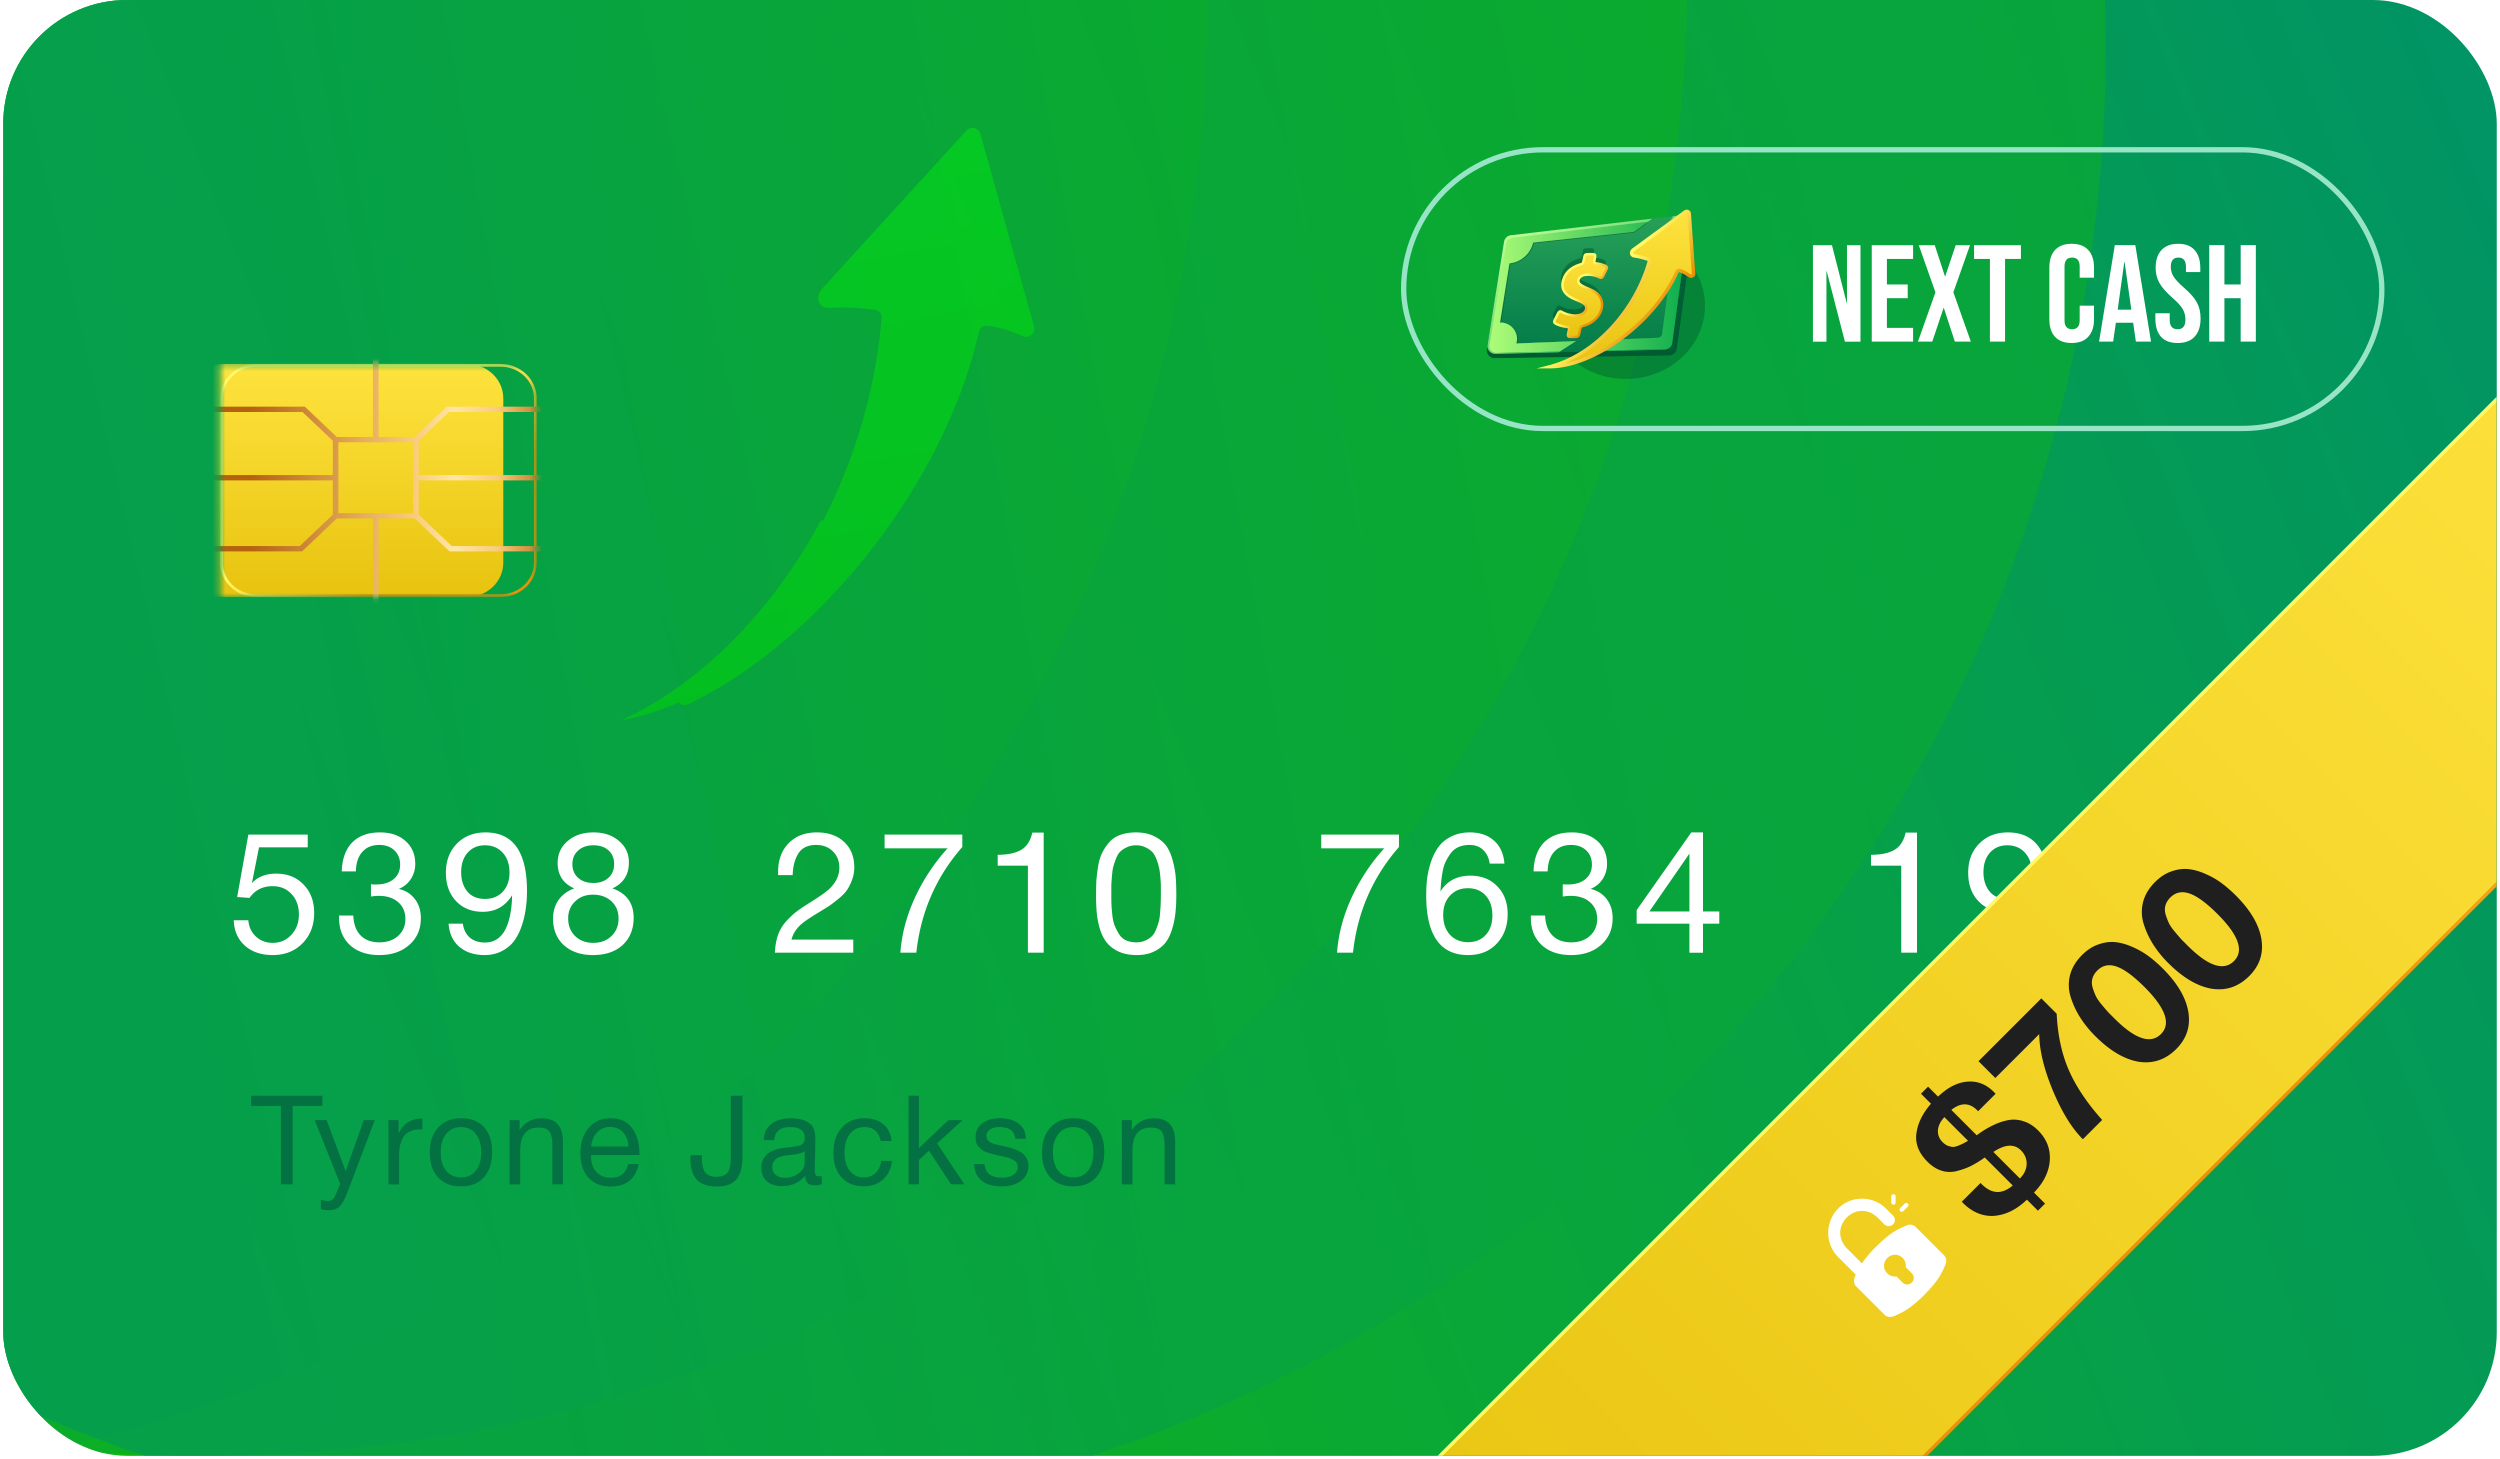 <svg xmlns="http://www.w3.org/2000/svg" width="394" height="230" fill="none" viewBox="0 0 394 230"><g clip-path="url(#a)"><rect width="392.979" height="229.441" x="0.511" fill="#fff" rx="19.527"/><path fill="url(#b)" d="M.51 0h392.98v229.441H.51z"/><circle cx="31.631" cy="-4.882" r="234.323" fill="url(#c)" opacity="0.5" style="mix-blend-mode:overlay"/><circle cx="-44.035" cy="9.15527e-05" r="234.323" fill="url(#d)" opacity="0.5" style="mix-blend-mode:overlay"/><circle cx="97.535" cy="7.323" r="234.323" fill="url(#e)" opacity="0.5" style="mix-blend-mode:overlay"/><rect width="154.16" height="43.92" x="221.216" y="23.606" stroke="#98E4C7" stroke-width="0.835" rx="21.96"/><g filter="url(#f)"><ellipse cx="256.221" cy="48.193" fill="#015031" fill-opacity="0.38" rx="12.481" ry="11.528"/></g><path fill="url(#g)" d="M237.104 38.627a1.24 1.24 0 0 1 1.109-1.029l26.372-2.475a1.24 1.24 0 0 1 1.351 1.103l.382 3.531q.017.152-.004.303l-.717 5.215-1.329 9.676a1.24 1.24 0 0 1-1.212 1.072l-27.482.426A1.242 1.242 0 0 1 234.331 55z"/><path fill="url(#h)" d="M237.037 38.11c.088-.549.53-.972 1.082-1.037l26.582-3.119a1.242 1.242 0 0 1 1.375 1.404l-2.585 18.673a1.24 1.24 0 0 1-1.199 1.071l-26.6.673a1.242 1.242 0 0 1-1.258-1.438z"/><path fill="url(#i)" d="m257.492 36.541-15.875 1.69a4.28 4.28 0 0 1-2.523 2.973 4.3 4.3 0 0 1-1.206.303l-1.479 9.341a2.563 2.563 0 0 1 2.674 2.39c.02.304-.016.607-.101.896l9.431-.38-2.765 1.769-9.955.252a1.243 1.243 0 0 1-1.258-1.439l2.603-16.226a1.245 1.245 0 0 1 1.082-1.037l22.274-2.615zm7.209-2.587a1.242 1.242 0 0 1 1.375 1.404l-2.584 18.673a1.24 1.24 0 0 1-1.199 1.07l-12.631.32 2.188-1.805 9.438-.38a.7.7 0 0 0 .664-.605l2.168-15.924a.7.7 0 0 0-.765-.789l-1.069.114 1.384-1.958z"/><path fill="url(#j)" fill-opacity="0.79" d="m257.545 36.677-15.782 1.678a4 4 0 0 1-.209.659 4.25 4.25 0 0 1-2.296 2.294 4.3 4.3 0 0 1-1.198.3l-1.469 9.274a2.546 2.546 0 0 1 2.658 2.374 2.5 2.5 0 0 1-.102.889l9.375-.377-2.556 1.632-9.916.227a1.087 1.087 0 0 1-1.098-1.262l2.589-15.858c.078-.478.463-.847.944-.904l21.299-2.532zm7.282-2.204a1.087 1.087 0 0 1 1.205 1.223l-2.468 18.385c-.071.53-.517.93-1.051.942l-12.615.288 2.039-1.681 9.377-.377a.7.7 0 0 0 .664-.604l2.154-15.801a.7.7 0 0 0-.767-.79l-1.056.112 1.081-1.527z"/><path fill="url(#k)" d="m257.49 36.54-15.877 1.692a4.25 4.25 0 0 1-1.138 2.047 4.26 4.26 0 0 1-2.59 1.228l-1.48 9.34a2.563 2.563 0 0 1 2.676 2.392c.02.303-.016.606-.102.894l9.432-.38-2.573 1.646-9.986.228a1.086 1.086 0 0 1-1.096-1.262l2.607-15.988c.078-.478.464-.846.944-.903l21.436-2.55zm7.335-2.22a1.087 1.087 0 0 1 1.205 1.223l-2.485 18.533c-.071.53-.517.93-1.052.943l-12.698.289 2.052-1.693 9.438-.38a.7.7 0 0 0 .664-.604l2.168-15.925a.7.7 0 0 0-.766-.789l-1.067.114 1.088-1.54z"/><g filter="url(#l)"><path fill="url(#m)" d="M265.446 32.385a.388.388 0 0 1 .623.284l.682 9.442a.39.39 0 0 1-.615.34c-.486-.339-.925-.603-1.531-.816a.376.376 0 0 0-.465.208c-1.855 4.117-5.21 7.878-8.946 10.598l-.015.012q-.681.495-1.375.942l-.021.013q-.32.205-.642.4l-.147.087q-.281.167-.562.326l-.113.064q-.276.155-.554.3l-.17.088q-.273.14-.546.274l-.129.062q-.27.13-.538.25l-.153.068q-.696.304-1.384.55l-.053.018a19 19 0 0 1-.98.316l-.217.06q-.223.062-.444.117l-.023.007h-.002c-1.038.253-2.044.388-2.993.388a17 17 0 0 0 2.974-1.09 19 19 0 0 0 2.232-1.237 22.5 22.5 0 0 0 2.64-1.993q.418-.365.822-.752l.086-.083q.238-.23.47-.468l.112-.114a26 26 0 0 0 1.725-1.975c2.063-2.616 3.657-5.649 4.56-8.778a.38.38 0 0 0-.253-.467c-.985-.308-1.362-.393-2.093-.51-.487-.077-.582-.62-.116-.969z"/><path fill="url(#n)" d="m265.446 32.385.161.22.004-.004zm.623.284-.271.017v.003zm.682 9.442.271-.017v-.003zm-.615.34.155-.223zm-1.531-.816.091-.256zm-.465.208-.248-.112zm-8.946 10.598-.16-.22-.111.082v.138zm0 0 .16.22.112-.08v-.14zm-.015.012.159.22zm-1.375.942-.147-.229zm-.021.013.147.228zm-.642.4-.141-.232zm-.147.087.139.233zm-.562.326-.134-.236zm-.113.064.133.237zm-.554.3-.127-.24zm-.17.088.124.242zm-.546.274-.119-.245zm-.129.062.117.245zm-.538.25-.111-.249zm-.153.068.109.248zm-1.384.55-.091-.257zm-.053.018.09.256zm-.612.204-.082-.26zm-.368.112.075.261zm-.217.06-.073-.261zm-.444.117.065.264zm-.023.007v.272h.033l.031-.008zm-.002 0v-.272h-.033l-.032.008zm-2.993.388-.069-.263-2.051.534h2.12zm2.974-1.09-.116-.245zm1.319-.685.134.236zm.913-.553-.147-.228zm2.64-1.992.178.205zm.822-.752-.188-.196zm.086-.083.189.196zm.47-.468-.194-.19zm.112-.114.195.19zm1.725-1.975-.213-.168zm4.56-8.778.261.076zm-.253-.467-.081.259zm-2.093-.51-.043.27zm-.116-.969-.16-.22-.003.003zm8.154-5.962.165.216a.116.116 0 0 1 .187.085l.271-.017.272-.016a.66.66 0 0 0-1.06-.484zm.623.284-.271.02.682 9.441.271-.02.271-.019-.682-9.441zm.682 9.442-.271.016a.119.119 0 0 1-.189.1l-.155.224-.156.223c.449.312 1.076-.02 1.042-.58zm-.615.34.155-.223c-.496-.346-.958-.625-1.595-.85l-.091.257-.09.257c.574.201.991.45 1.465.782zm-1.531-.816.091-.256a.65.65 0 0 0-.804.352l.248.112.247.112c.027-.06.086-.078.128-.063zm-.465.208-.248-.111c-1.831 4.065-5.152 7.791-8.858 10.49l.16.219.16.22c3.765-2.742 7.156-6.538 9.033-10.706zm-8.946 10.598h-.271zh.272zm0 0-.16-.219.003-.002-.001.001-.007.004-.01.008.16.22.159.22-.002.001h.001l.007-.005.01-.008zm-.015.012-.16-.22q-.675.491-1.362.934l.147.228.147.228q.701-.451 1.387-.95zm-1.375.942-.147-.229-.005.003-.016.01.147.229.147.228h.001l.003-.003.017-.01zm-.021.013-.147-.229q-.316.204-.636.397l.141.232.14.233q.325-.197.649-.405zm-.642.4-.141-.232-.145.086.139.233.139.233.148-.087zm-.147.087-.139-.233q-.278.166-.557.322l.134.237.133.237q.285-.16.568-.33zm-.562.326-.134-.236-.111.062.132.238.133.237.113-.064zm-.113.064-.132-.238a26 26 0 0 1-.549.298l.127.24.126.24q.28-.148.561-.303zm-.554.3-.127-.24q-.081.044-.168.087l.125.241.124.242.172-.09zm-.17.088-.125-.241q-.27.14-.54.27l.119.245.118.244q.276-.134.552-.276zm-.546.274-.119-.245-.127.062.117.245.117.245.13-.063zm-.129.062-.117-.245q-.267.127-.532.246l.111.248.111.248q.272-.12.544-.252zm-.538.25-.111-.249-.152.068.11.249.109.248.155-.069zm-.153.068-.11-.25q-.686.302-1.365.543l.091.256.091.256q.698-.248 1.402-.556zm-1.384.55-.091-.257-.052.019.09.256.09.256.054-.019zm-.053.018-.09-.256q-.303.106-.604.2l.082.26.081.26q.31-.099.621-.208zm-.612.204-.082-.26q-.184.06-.362.111l.076.261.075.261q.19-.055.374-.114zm-.368.112-.076-.26-.214.059.073.262.072.262.22-.062zm-.217.06-.073-.261q-.219.06-.436.114l.065.264.065.264q.225-.056.451-.118zm-.444.117-.065-.264-.018.005-.01.003h-.002l.007-.001.065.264.064.264.031-.009-.007.002zm-.023.007v-.272h-.002v.544h.002zm-.002 0-.065-.264c-1.02.25-2.004.38-2.928.38v.543c.975 0 2.002-.137 3.057-.395zm-2.993.388.068.263a17.3 17.3 0 0 0 3.022-1.106l-.116-.246-.116-.246a17 17 0 0 1-2.927 1.072zm2.974-1.09.116.247q.678-.32 1.337-.696l-.134-.236-.135-.236q-.64.366-1.3.676zm1.319-.685.134.236q.468-.267.926-.56l-.147-.228-.147-.23q-.445.287-.901.546zm.913-.553.147.23a23 23 0 0 0 2.671-2.017l-.178-.205-.179-.204a22 22 0 0 1-2.608 1.968zm2.64-1.992.178.205q.423-.37.832-.76l-.188-.197-.188-.196q-.399.383-.813.744zm.822-.752.188.197.087-.084-.189-.196-.189-.195-.085.082zm.086-.083.189.196q.241-.234.476-.474l-.195-.19-.194-.19q-.23.235-.465.463zm.47-.468.195.19.112-.115-.195-.189-.196-.189-.11.112zm.112-.114.195.19q.918-.95 1.744-1.997l-.214-.168-.213-.168a26 26 0 0 1-1.708 1.955zm1.725-1.975.214.168c2.083-2.642 3.693-5.706 4.607-8.87l-.261-.076-.261-.075c-.893 3.093-2.469 6.094-4.512 8.685zm4.56-8.778.261.076a.65.65 0 0 0-.433-.803l-.081.26-.081.259a.11.11 0 0 1 .073.133zm-.253-.467.081-.26c-.995-.31-1.385-.399-2.131-.518l-.043.269-.043.268c.716.114 1.081.196 2.055.5zm-2.093-.51.043-.267c-.139-.023-.181-.095-.189-.153-.01-.069.019-.201.193-.331l-.163-.218-.163-.217c-.292.219-.448.532-.405.841.045.321.294.559.641.614zm-.116-.969.16.22 8.155-5.962-.161-.22-.16-.22-8.154 5.963z"/></g><path fill="url(#o)" d="M251.16 45.125c-.477-.283-1.002-.498-1.519-.722-.3-.13-.581-.28-.814-.49-.459-.415-.22-1.088.469-1.355.195-.075.388-.1.582-.11.744-.038 1.417.091 2.022.398.3.154.42.105.599-.226.188-.35.358-.706.539-1.058.121-.237.062-.394-.151-.493a4.7 4.7 0 0 0-1.25-.38c-.584-.089-.583-.092-.469-.67.161-.817.161-.817-.693-.817-.124 0-.247-.003-.371 0-.401.01-.482.078-.571.463-.041.173-.07.345-.108.52-.106.512-.107.504-.654.682-1.323.43-2.251 1.239-2.592 2.532-.304 1.144.164 1.917 1.032 2.48.534.348 1.162.552 1.748.824.229.105.443.227.618.394.517.487.241 1.298-.551 1.605a2.56 2.56 0 0 1-1.259.154c-.639-.079-1.233-.243-1.764-.537-.311-.172-.422-.126-.612.232-.163.31-.316.622-.469.935-.205.42-.181.52.199.716.484.248 1.029.375 1.593.464.441.07.451.088.366.54l-.119.618c-.049.258.05.41.327.415q.472.008.948-.003c.259-.005.419-.14.469-.39.056-.28.127-.564.173-.844.043-.285.202-.43.503-.506a4.1 4.1 0 0 0 1.861-1.018c1.485-1.4 1.439-3.45-.082-4.353"/><path fill="url(#p)" d="M251.082 45.047c-.477-.283-1.002-.498-1.519-.722-.3-.129-.581-.28-.815-.49-.459-.415-.219-1.088.47-1.355.195-.075.388-.1.581-.11.744-.038 1.418.092 2.022.399.301.153.421.105.6-.227.188-.35.358-.705.539-1.058.121-.237.062-.394-.151-.493a4.7 4.7 0 0 0-1.25-.38c-.584-.089-.583-.091-.469-.67.161-.817.161-.817-.693-.817q-.185-.002-.371 0c-.402.011-.483.078-.571.464-.041.172-.07.344-.108.52-.106.511-.107.503-.654.68-1.324.432-2.251 1.24-2.593 2.533-.303 1.145.165 1.918 1.033 2.48.534.348 1.162.553 1.748.825.229.105.443.226.618.393.517.487.241 1.298-.551 1.605a2.56 2.56 0 0 1-1.259.154c-.639-.078-1.233-.243-1.764-.536-.311-.173-.422-.127-.612.231-.163.31-.316.623-.469.935-.206.42-.181.52.198.716.485.248 1.03.375 1.594.464.441.07.451.089.366.541l-.119.617c-.049.258.05.41.327.415q.472.008.948-.003c.259-.005.418-.14.469-.39.056-.28.127-.563.172-.843.044-.286.202-.431.504-.507a4.1 4.1 0 0 0 1.861-1.018c1.485-1.4 1.439-3.45-.082-4.353"/><g filter="url(#q)"><path fill="url(#r)" d="M251.004 44.97c-.478-.283-1.002-.499-1.519-.722-.3-.13-.582-.28-.815-.49-.459-.415-.219-1.089.47-1.355.195-.076.388-.1.581-.11.744-.038 1.418.091 2.022.398.301.154.42.105.6-.226.188-.35.358-.706.539-1.059.121-.237.062-.393-.151-.493a4.7 4.7 0 0 0-1.25-.38c-.584-.088-.583-.091-.47-.67.162-.816.162-.816-.692-.816-.124 0-.247-.003-.371 0-.402.01-.483.078-.572.463-.04.172-.069.345-.107.52-.106.512-.107.504-.654.681-1.324.431-2.251 1.24-2.593 2.532-.303 1.145.165 1.918 1.033 2.48.534.348 1.162.553 1.748.825.229.105.443.226.617.393.518.488.242 1.299-.55 1.606a2.56 2.56 0 0 1-1.259.153c-.64-.078-1.233-.242-1.764-.536-.311-.172-.422-.126-.612.232-.164.31-.316.622-.469.934-.206.42-.181.52.198.717.484.248 1.03.374 1.593.463.442.07.452.09.366.542l-.118.617c-.049.258.05.409.327.414q.471.01.947-.002c.26-.006.419-.14.47-.391.056-.28.127-.563.172-.843.044-.285.202-.431.504-.506a4.1 4.1 0 0 0 1.861-1.019c1.484-1.4 1.439-3.45-.082-4.352"/><path stroke="url(#s)" stroke-miterlimit="16" stroke-width="0.388" d="M251.004 44.97c-.478-.283-1.002-.499-1.519-.722-.3-.13-.582-.28-.815-.49-.459-.415-.219-1.089.47-1.355.195-.076.388-.1.581-.11.744-.038 1.418.091 2.022.398.301.154.42.105.6-.226.188-.35.358-.706.539-1.059.121-.237.062-.393-.151-.493a4.7 4.7 0 0 0-1.25-.38c-.584-.088-.583-.091-.47-.67.162-.816.162-.816-.692-.816-.124 0-.247-.003-.371 0-.402.01-.483.078-.572.463-.04.172-.069.345-.107.52-.106.512-.107.504-.654.681-1.324.431-2.251 1.24-2.593 2.532-.303 1.145.165 1.918 1.033 2.48.534.348 1.162.553 1.748.825.229.105.443.226.617.393.518.488.242 1.299-.55 1.606a2.56 2.56 0 0 1-1.259.153c-.64-.078-1.233-.242-1.764-.536-.311-.172-.422-.126-.612.232-.164.31-.316.622-.469.934-.206.42-.181.52.198.717.484.248 1.03.374 1.593.463.442.07.452.09.366.542l-.118.617c-.049.258.05.409.327.414q.471.01.947-.002c.26-.006.419-.14.47-.391.056-.28.127-.563.172-.843.044-.285.202-.431.504-.506a4.1 4.1 0 0 0 1.861-1.019c1.484-1.4 1.439-3.45-.082-4.352Z"/></g><path fill="#fff" d="M285.719 38.64h2.997l2.323 9.1h.044v-9.1h2.128v15.202h-2.454l-2.867-11.098h-.043v11.098h-2.128zm9.268 0h6.515v2.171h-4.126v4.018h3.279V47h-3.279v4.669h4.126v2.172h-6.515zm10.038 7.427-2.627-7.428h2.519l1.607 4.909h.043l1.651-4.909h2.259l-2.628 7.428 2.758 7.775h-2.519l-1.738-5.3h-.043l-1.781 5.3h-2.259zm8.584-5.256h-2.497V38.64h7.384v2.172h-2.498v13.03h-2.389zm12.888 13.248q-1.716 0-2.628-.977-.89-.978-.89-2.758v-8.166q0-1.782.89-2.758.912-.978 2.628-.978t2.606.978q.912.976.912 2.758v1.607h-2.258v-1.76q0-1.41-1.195-1.411-1.194 0-1.194 1.412v8.491q0 1.39 1.194 1.39t1.195-1.39v-2.324h2.258v2.15q0 1.782-.912 2.759-.89.977-2.606.977m6.794-15.42h3.236l2.475 15.203h-2.389l-.434-3.019v.044h-2.715l-.434 2.975h-2.215zm2.606 10.164-1.064-7.514h-.044l-1.042 7.514zm7.306 5.256q-1.737 0-2.627-.977-.891-1-.891-2.845v-.87h2.259v1.043q0 1.477 1.238 1.477.607 0 .912-.347.326-.369.326-1.173 0-.955-.435-1.672-.434-.739-1.607-1.76-1.476-1.302-2.063-2.345-.586-1.065-.586-2.389 0-1.802.912-2.78.912-.999 2.649-.999 1.716 0 2.585 1 .89.976.89 2.823v.63h-2.259v-.782q0-.783-.304-1.13-.303-.369-.89-.369-1.194 0-1.195 1.455 0 .825.435 1.542.456.717 1.629 1.737 1.498 1.304 2.063 2.368.565 1.065.565 2.497 0 1.867-.934 2.867-.912.999-2.672.999m4.975-15.42h2.389v6.19h2.563v-6.19h2.389v15.203h-2.389V47h-2.563v6.84h-2.389z"/><path fill="url(#t)" d="M152.292 20.6a1.292 1.292 0 0 1 2.221.516l8.453 30.342c.281 1.052-.781 1.948-1.78 1.515-1.808-.783-3.414-1.355-5.53-1.65-.647-.09-1.236.35-1.381.987-5.675 24.97-26.245 49.463-45.878 58.69-.638.3-1.144.085-1.379-.32-3.105 1.348-6.176 2.321-9.151 2.858 13.178-6.101 24.238-17.843 31.663-31.795l.096.531c5.144-10.02 8.426-21.146 9.321-32.123a1.265 1.265 0 0 0-1.134-1.36c-3.414-.353-4.701-.379-7.161-.276-1.639.068-2.308-1.641-1.02-3.088z" opacity="0.52"/><mask id="u" width="51" height="38" x="34" y="57" maskUnits="userSpaceOnUse" style="mask-type:luminance"><path fill="#fff" d="M84.593 57.36h-49.91v36.744h49.91z"/></mask><g mask="url(#u)"><g filter="url(#v)"><path fill="url(#w)" d="M40.379 57.36h38.506c3.15 0 5.696 2.426 5.696 5.405v25.924c0 2.99-2.556 5.405-5.696 5.405H40.379c-3.151 0-5.696-2.426-5.696-5.405V62.765c0-2.99 2.556-5.404 5.696-5.404"/></g><path stroke="url(#x)" stroke-miterlimit="16" stroke-width="0.427" d="M40.379 57.574h38.506c3.043 0 5.482 2.34 5.482 5.19V88.69c0 2.86-2.45 5.19-5.482 5.19H40.379c-3.043 0-5.482-2.34-5.482-5.19V62.765c0-2.86 2.45-5.19 5.482-5.19Z"/><path fill="url(#y)" d="M87.384 75.711v-.84H65.99v-5.404l4.776-4.532h14.992v-.84H70.396l-5.034 4.776h-5.697V55.393h-.886V68.87h-5.696l-5.035-4.777H32.686v.84h14.992l4.777 4.532v5.405H31.061v.84h21.394v5.404l-5.214 4.947H32.698v.84H47.61l5.472-5.191h5.696v13.478h.886V81.711h5.697l5.472 5.191h14.913v-.84H71.204l-5.214-4.947v-5.404zm-22.28 5.16H53.33V69.7h11.774z" style="mix-blend-mode:screen"/></g><path fill="#fff" d="M48.498 131.534v2.006h-7.675l-1.123 5.642q1.39-1.497 3.824-1.498 2.674 0 4.332 1.739 1.658 1.71 1.658 4.465 0 2.888-1.819 4.76t-4.732 1.871q-2.7 0-4.386-1.497-1.657-1.497-1.738-3.984h2.3q.133 1.577 1.203 2.567 1.07.989 2.647.989 1.765 0 2.942-1.283 1.176-1.284 1.176-3.182 0-1.979-1.15-3.209-1.149-1.257-2.994-1.257-2.354 0-3.637 1.845l-1.952-.133 1.765-9.841zm5.365 5.803q.081-2.941 1.632-4.546 1.577-1.604 4.385-1.604 2.513 0 4.037 1.363 1.525 1.365 1.525 3.584 0 1.337-.696 2.406-.668 1.042-1.898 1.551 1.605.374 2.54 1.604.936 1.23.936 2.969.027 2.62-1.818 4.251-1.818 1.605-4.733 1.604-2.887 0-4.626-1.577-1.712-1.605-1.712-4.305v-.348h2.247q.08 2.032 1.15 3.129t2.968 1.096q1.818 0 2.94-1.016 1.15-1.043 1.15-2.674 0-1.658-1.15-2.647-1.122-.99-3.047-.99-.482 0-1.23.107v-1.925q.375.027.775.027 1.766 0 2.781-.829 1.043-.856 1.043-2.3 0-1.39-.91-2.246-.881-.855-2.38-.856-1.71 0-2.673 1.097-.962 1.07-1.016 3.075zm16.837 8.236h2.246q.187 1.39 1.097 2.192.936.776 2.38.776 3.716 0 4.224-6.177.054-.561.054-1.257-1.605 2.594-4.626 2.594-2.595 0-4.198-1.685-1.605-1.711-1.605-4.465 0-2.835 1.739-4.599 1.738-1.765 4.519-1.765 6.524 0 6.524 9.252 0 1.417-.187 2.727a14.4 14.4 0 0 1-.615 2.674q-.454 1.363-1.177 2.38-.722 1.016-1.952 1.658-1.203.641-2.78.641-2.407 0-3.958-1.31-1.524-1.31-1.685-3.636m5.723-12.354q-1.685 0-2.728 1.176-1.016 1.15-1.016 3.076 0 1.818.963 3.021.99 1.177 2.78 1.177 1.74 0 2.808-1.123 1.07-1.15 1.07-3.022 0-1.952-1.07-3.129-1.07-1.176-2.807-1.176m14.082 6.792q-1.256-.535-1.951-1.551-.669-1.042-.669-2.433 0-2.14 1.578-3.477 1.577-1.363 4.064-1.363 2.46 0 4.011 1.337 1.578 1.31 1.578 3.396 0 2.888-2.594 4.091 3.342 1.176 3.342 4.626 0 2.7-1.738 4.305-1.738 1.577-4.68 1.577-2.833 0-4.572-1.55-1.71-1.578-1.711-4.172 0-1.711.856-2.941.882-1.257 2.486-1.845m5.402-5.99q-.883-.802-2.38-.802t-2.406.829q-.91.803-.91 2.139 0 1.337.91 2.166.909.802 2.406.802 1.47 0 2.353-.802.91-.83.91-2.166 0-1.363-.883-2.166M93.447 141q-1.712 0-2.808 1.07-1.095 1.042-1.096 2.674 0 1.685 1.096 2.781 1.124 1.07 2.861 1.069 1.765 0 2.861-1.069 1.124-1.07 1.123-2.755 0-1.684-1.123-2.727T93.447 141m41.027 7.086v2.059H122.12q.08-1.578.481-2.754a6.2 6.2 0 0 1 1.23-2.112q.856-.963 1.658-1.578t2.273-1.524q2.3-1.444 3.021-2.166 1.498-1.471 1.498-3.262 0-1.578-1.016-2.567-1.017-1.017-2.647-1.017-1.953 0-2.808 1.364-.83 1.337-.882 3.396h-2.3v-.508q0-2.808 1.658-4.519 1.684-1.711 4.439-1.711 2.7 0 4.305 1.497t1.604 4.011q0 1.07-.374 2.032-.347.936-.803 1.578-.427.642-1.337 1.364-.882.721-1.47 1.123-.588.374-1.685 1.043-2.193 1.31-2.914 2.032-1.017 1.016-1.311 2.219zm17.184-16.552v1.952q-6.204 7.086-7.246 16.659h-2.514q.321-4.385 2.3-8.69a30.9 30.9 0 0 1 5.134-7.755h-9.921v-2.166zm12.826-.321v18.932h-2.487v-13.717h-4.759v-1.712q2.3 0 3.636-.748 1.365-.749 1.819-2.755zm14.564-.026q1.712 0 2.915.641 1.23.615 1.872 1.525.641.909 1.016 2.379.374 1.445.454 2.621.081 1.149.081 2.781 0 1.497-.134 2.701-.107 1.203-.508 2.513-.375 1.31-1.043 2.193-.669.856-1.818 1.417t-2.728.561q-1.658 0-2.888-.561-1.203-.588-1.871-1.444-.67-.855-1.07-2.166-.375-1.337-.481-2.513a31 31 0 0 1-.107-2.755q0-1.336.053-2.326.08-.99.268-2.219.213-1.257.641-2.113a7.7 7.7 0 0 1 1.097-1.658q.668-.775 1.738-1.176 1.097-.402 2.513-.401m1.471 2.353q-.642-.321-1.471-.321t-1.47.321a3.6 3.6 0 0 0-1.043.695q-.402.401-.695 1.203-.295.776-.428 1.311-.108.534-.187 1.55-.081.99-.081 1.418v1.363q0 .936.027 1.551t.134 1.605q.107.989.374 1.658.267.64.669 1.31a2.67 2.67 0 0 0 1.096.989q.722.321 1.658.321.802 0 1.417-.294a3.6 3.6 0 0 0 1.043-.695q.4-.402.668-1.123.294-.75.428-1.284.134-.56.187-1.471.081-.936.081-1.363.026-.454.026-1.311v-1.337q0-.4-.08-1.39t-.214-1.524a8.5 8.5 0 0 0-.401-1.31q-.294-.776-.695-1.177a3.6 3.6 0 0 0-1.043-.695m39.957-2.006v1.952q-6.204 7.086-7.246 16.659h-2.514q.321-4.385 2.3-8.69a30.9 30.9 0 0 1 5.134-7.755h-9.921v-2.166zm16.623 4.573h-2.326q-.188-1.363-1.016-2.139-.802-.803-2.193-.803-.963 0-1.738.348a3.1 3.1 0 0 0-1.23 1.016 9 9 0 0 0-.775 1.31q-.321.669-.482 1.632a21 21 0 0 0-.214 1.577q-.053.589-.107 1.444 1.551-2.487 4.707-2.487 2.647 0 4.251 1.685 1.632 1.658 1.631 4.385 0 2.808-1.711 4.626-1.684 1.818-4.519 1.818-6.605 0-6.605-9.412 0-1.47.161-2.781.186-1.31.641-2.647.481-1.364 1.23-2.326.75-.963 1.979-1.551 1.257-.615 2.861-.615 2.38 0 3.824 1.31 1.444 1.284 1.631 3.61m-5.776 3.877q-1.737 0-2.807 1.177-1.07 1.149-1.07 3.021 0 1.952 1.07 3.129 1.096 1.176 2.861 1.176 1.712 0 2.754-1.123 1.07-1.149 1.07-3.075 0-1.979-1.043-3.128-1.042-1.177-2.835-1.177m10.366-2.647q.081-2.941 1.632-4.546 1.577-1.604 4.385-1.604 2.513 0 4.038 1.363 1.524 1.365 1.524 3.584 0 1.337-.695 2.406-.669 1.042-1.899 1.551 1.605.374 2.54 1.604.936 1.23.936 2.969.027 2.62-1.818 4.251-1.818 1.605-4.733 1.604-2.887 0-4.626-1.577-1.711-1.605-1.711-4.305v-.348h2.246q.08 2.032 1.15 3.129t2.968 1.096q1.818 0 2.941-1.016 1.15-1.043 1.15-2.674 0-1.658-1.15-2.647-1.123-.99-3.048-.99-.481 0-1.23.107v-1.925q.374.027.775.027 1.766 0 2.781-.829 1.043-.856 1.043-2.3 0-1.39-.909-2.246-.883-.855-2.38-.856-1.711 0-2.674 1.097-.962 1.07-1.016 3.075zm29.271 6.31v1.926h-2.567v4.572h-2.139v-4.572h-8.316v-2.14l8.61-12.246h1.845v12.46zm-4.706 0v-9.118l-6.31 9.118zm35.866-12.434v18.932h-2.487v-13.717h-4.759v-1.712q2.3 0 3.636-.748 1.365-.749 1.819-2.755zm8.494 14.36h2.247q.187 1.39 1.096 2.192.936.776 2.38.776 3.717 0 4.225-6.177.053-.561.053-1.257-1.604 2.594-4.626 2.594-2.593 0-4.198-1.685-1.604-1.711-1.604-4.465 0-2.835 1.738-4.599t4.519-1.765q6.524 0 6.524 9.252 0 1.417-.187 2.727a14.4 14.4 0 0 1-.615 2.674q-.454 1.363-1.177 2.38-.722 1.016-1.952 1.658-1.203.641-2.78.641-2.407 0-3.958-1.31-1.524-1.31-1.685-3.636m5.723-12.354q-1.684 0-2.728 1.176-1.016 1.15-1.016 3.076 0 1.818.963 3.021.988 1.177 2.781 1.177 1.737 0 2.807-1.123 1.07-1.15 1.07-3.022 0-1.952-1.07-3.129-1.07-1.176-2.807-1.176m22.693 14.867v2.059h-12.354q.08-1.578.481-2.754a6.2 6.2 0 0 1 1.23-2.112q.856-.963 1.658-1.578.803-.615 2.273-1.524 2.3-1.444 3.022-2.166 1.497-1.471 1.497-3.262 0-1.578-1.016-2.567-1.016-1.017-2.647-1.017-1.952 0-2.808 1.364-.83 1.337-.882 3.396h-2.3v-.508q0-2.808 1.658-4.519 1.685-1.711 4.439-1.711 2.7 0 4.305 1.497t1.604 4.011q0 1.07-.374 2.032-.348.936-.802 1.578-.428.642-1.337 1.364-.883.721-1.471 1.123-.588.374-1.685 1.043-2.192 1.31-2.914 2.032-1.016 1.016-1.311 2.219zm11.114-16.899q1.712 0 2.915.641 1.23.615 1.872 1.525t1.016 2.379q.374 1.445.454 2.621.081 1.149.081 2.781 0 1.497-.134 2.701-.107 1.203-.508 2.513-.374 1.31-1.043 2.193-.669.856-1.818 1.417t-2.728.561q-1.658 0-2.888-.561-1.203-.588-1.871-1.444-.669-.855-1.07-2.166a14 14 0 0 1-.481-2.513 31 31 0 0 1-.107-2.755q0-1.336.053-2.326.08-.99.268-2.219.213-1.257.641-2.113a7.7 7.7 0 0 1 1.097-1.658q.668-.775 1.738-1.176 1.097-.402 2.513-.401m1.471 2.353q-.642-.321-1.471-.321-.828 0-1.47.321a3.6 3.6 0 0 0-1.043.695q-.402.401-.695 1.203-.294.776-.428 1.311-.107.534-.187 1.55-.081.99-.081 1.418v1.363q0 .936.027 1.551t.134 1.605q.107.989.374 1.658.267.64.669 1.31.401.642 1.096.989.722.321 1.658.321.802 0 1.417-.294a3.6 3.6 0 0 0 1.043-.695q.4-.402.668-1.123.295-.75.428-1.284.134-.56.187-1.471.081-.936.081-1.363.026-.454.026-1.311v-1.337q0-.4-.08-1.39t-.214-1.524a8.5 8.5 0 0 0-.401-1.31q-.294-.776-.695-1.177a3.6 3.6 0 0 0-1.043-.695"/><path fill="#037142" d="M50.81 172.683v1.61h-4.691v12.363h-1.845v-12.363h-4.69v-1.61zm8.26 3.847-4.338 11.421q-.255.687-.451 1.06a4.2 4.2 0 0 1-.53.844 1.84 1.84 0 0 1-.824.667q-.471.216-1.119.216-.491 0-1.236-.177v-1.491q.726.216 1.079.216.825 0 1.177-.844l.785-1.845-4.023-10.067h1.884l3.003 8.066 2.846-8.066zm7.496-.236v1.727a4 4 0 0 0-.432-.019q-.805 0-1.393.255-.59.235-.942.628a3.2 3.2 0 0 0-.55.981 5.6 5.6 0 0 0-.294 1.178q-.06.588-.06 1.334v4.278h-1.667V176.53h1.59v2.178q1-2.414 3.748-2.414m2.5 1.394q1.335-1.452 3.63-1.452 2.297 0 3.573 1.393t1.275 3.905q0 2.57-1.275 4.004-1.275 1.432-3.592 1.432-2.316 0-3.63-1.413t-1.315-3.925q0-2.492 1.334-3.944m5.907 1.02q-.843-1.079-2.315-1.079t-2.336 1.079q-.863 1.08-.863 2.885 0 1.865.844 2.924.863 1.04 2.394 1.04 1.471 0 2.296-1.06.844-1.06.844-2.924 0-1.804-.864-2.865m6.912-2.178v1.57q1.257-1.845 3.454-1.845 1.787 0 2.571.942.805.922.805 2.728v6.731h-1.668v-5.966q0-.746-.06-1.158a3 3 0 0 0-.235-.902 1.26 1.26 0 0 0-.667-.707q-.471-.216-1.217-.216-2.884 0-2.884 3.651v5.298h-1.668V176.53zm18.775 6.927q-.767 3.533-4.416 3.533-2.237 0-3.513-1.394-1.256-1.392-1.256-3.866 0-2.452 1.296-3.964 1.314-1.53 3.414-1.53 2.335 0 3.454 1.589 1.138 1.57 1.138 3.984v.235h-7.614l-.02.118q0 1.61.844 2.532.845.922 2.316.922 1.099 0 1.727-.51.648-.51 1-1.649zm-1.61-2.767q-.118-1.452-.883-2.257-.765-.824-2.021-.824-1.217 0-2.021.824-.805.825-.962 2.257zm17.965-8.007v9.675q0 1.06-.196 1.845a4.5 4.5 0 0 1-.608 1.452q-.432.648-1.237 1.001-.804.334-1.982.334-2.217 0-3.199-1.099-.981-1.1-.981-3.297 0-.275.02-.53h1.786v.491q0 1.413.471 2.158.49.746 1.884.746.627 0 1.04-.196.431-.196.647-.452.236-.275.354-.765t.137-.863.02-1.001v-9.499zm12.492 12.639v1.295q-.51.196-1.138.196-1.433 0-1.472-1.491-1.432 1.608-3.67 1.609-1.49 0-2.374-.765-.864-.767-.864-2.1 0-2.709 3.592-3.16.235-.039.687-.078 1.707-.197 2.099-.452.452-.314.452-1.079 0-1.668-2.296-1.668-1.178 0-1.786.49-.609.471-.726 1.57h-1.629q.039-1.628 1.158-2.531t3.081-.903q2.14 0 3.179.981.333.314.491.825.156.51.176.843.02.315.02.962 0 .745-.039 2.257a92 92 0 0 0-.04 2.257q0 .55.138.785.157.216.549.216.157 0 .412-.059m-2.688-3.925q-.177.137-.373.235a2 2 0 0 1-.51.157 4 4 0 0 0-.412.098q-.099.02-.511.079-.411.039-.431.039-.609.079-.805.118a6 6 0 0 0-.707.157q-.51.137-.726.314a2.1 2.1 0 0 0-.431.53q-.197.333-.197.804 0 .786.53 1.237.55.451 1.492.451 1.197 0 2.139-.706t.942-1.669zm13.759 1.57q-.216 1.825-1.394 2.904-1.158 1.08-3.022 1.079-2.297 0-3.552-1.412-1.256-1.434-1.256-3.808 0-2.531 1.315-4.003 1.316-1.491 3.552-1.491 1.864 0 2.983.941 1.119.922 1.315 2.65h-1.727q-.451-2.199-2.551-2.198-1.452 0-2.296 1.079-.844 1.06-.844 2.885 0 1.845.804 2.904.805 1.06 2.218 1.06 1.139 0 1.845-.667.726-.667.922-1.923zm11.129-6.437-4.023 3.67 4.317 6.456h-2.119l-3.474-5.298-1.589 1.471v3.827h-1.629v-13.973h1.629v8.262l4.651-4.415zm9.96 2.944h-1.668q-.156-1.845-2.472-1.845-.962 0-1.511.373-.55.372-.55 1.001 0 .176.039.353a.9.9 0 0 0 .138.294q.117.119.196.216.098.098.294.196.216.079.314.138.118.059.393.137.294.059.412.098.118.02.451.098.353.079.452.098.726.157 1.079.256a7 7 0 0 1 1.001.372q.648.255.981.55.334.275.589.785.275.49.275 1.118 0 1.472-1.158 2.375-1.138.883-3.042.883-2.06 0-3.179-.903-1.099-.901-1.178-2.61h1.649q.137 2.139 2.747 2.139 1.119 0 1.786-.451.687-.471.687-1.236 0-.51-.353-.844a2 2 0 0 0-.785-.471q-.432-.158-1.237-.353a1 1 0 0 1-.176-.04 57 57 0 0 0-.766-.157 14 14 0 0 1-.824-.216q-.255-.078-.746-.235-.47-.177-.706-.353a13 13 0 0 1-.53-.471 1.7 1.7 0 0 1-.392-.667 3 3 0 0 1-.118-.884q0-1.372 1.04-2.178 1.059-.804 2.826-.804 1.786 0 2.904.843 1.138.844 1.138 2.395m3.886-1.786q1.335-1.452 3.631-1.452t3.571 1.393q1.276 1.393 1.276 3.905 0 2.57-1.276 4.004-1.275 1.432-3.591 1.432t-3.63-1.413q-1.315-1.413-1.315-3.925 0-2.492 1.334-3.944m5.907 1.02q-.843-1.079-2.316-1.079-1.471 0-2.335 1.079-.864 1.08-.863 2.885 0 1.865.843 2.924.864 1.04 2.395 1.04 1.471 0 2.296-1.06.844-1.06.844-2.924 0-1.804-.864-2.865m6.912-2.178v1.57q1.257-1.845 3.454-1.845 1.786 0 2.571.942.805.922.805 2.728v6.731h-1.668v-5.966q0-.746-.059-1.158a3.1 3.1 0 0 0-.236-.902 1.27 1.27 0 0 0-.667-.707q-.471-.216-1.217-.216-2.885 0-2.885 3.651v5.298h-1.668V176.53z"/><g filter="url(#z)"><path fill="url(#A)" d="M413.263 41.953h54.027v301.701h-54.027z" transform="rotate(45 413.263 41.953)"/><path stroke="url(#B)" stroke-miterlimit="16" stroke-width="0.543" d="M413.263 41.953h54.027v301.701h-54.027z" transform="rotate(45 413.263 41.953)"/></g><g fill="#fff" clip-path="url(#C)" style="mix-blend-mode:hard-light"><path d="M300.463 193.133c-1.413.651-2.268.875-4.801 3.354a17.4 17.4 0 0 0-2.224 2.622l-2.4-2.401c-3.084-3.336 1.512-7.936 4.845-4.845l1.099 1.1a.973.973 0 0 0 1.651-.689.97.97 0 0 0-.277-.685l-1.1-1.099a5.32 5.32 0 0 0-3.932-1.568c-4.733.099-6.965 5.915-3.555 9.264l2.713 2.714c-.339.589-.462 1.344.073 1.854l4.434 4.435c.524.546 1.286.401 1.886.061.913-.403 2.163-.949 4.382-3.168 2.218-2.218 2.764-3.468 3.167-4.381.337-.601.489-1.363-.061-1.886l-4.434-4.435a1.3 1.3 0 0 0-1.466-.247m-.119 6.58.971.971a1.03 1.03 0 0 1-1.457 1.456l-.97-.971a1.72 1.72 0 0 1-1.457-.485c-1.554-1.653.773-3.982 2.427-2.427a1.72 1.72 0 0 1 .486 1.456m-1.698-9.951a.35.35 0 0 0 .1-.243v-.971a.34.34 0 0 0-.343-.337.35.35 0 0 0-.241.099.34.34 0 0 0-.102.238v.971a.35.35 0 0 0 .213.314.36.36 0 0 0 .197.02.36.36 0 0 0 .176-.091m1.547-.092-.728.728a.34.34 0 0 0 .004.481.344.344 0 0 0 .481.005l.728-.728a.34.34 0 0 0-.004-.481.344.344 0 0 0-.481-.005" style="mix-blend-mode:screen"/></g><path fill="#1F1F1F" d="m303.866 171.255 1.574 1.574q2.258-2.173 4.598-2.361 2.361-.207 4.184 1.616l.29.29-2.755 2.754-.145-.145q-1.844-1.842-4.08-.062l3.997 3.998.145-.104a15 15 0 0 1 2.341-1.429 9.5 9.5 0 0 1 2.361-.828 4.7 4.7 0 0 1 2.506.145q1.242.372 2.32 1.449 2.03 2.03 1.843 4.743-.186 2.672-2.486 5.054l1.74 1.74-1.118 1.118-1.74-1.74q-2.382 2.3-5.116 2.548-2.733.207-5.033-2.092l-.103-.145 2.941-2.941.186.186q2.362 2.361 4.888.207l-4.411-4.411a16 16 0 0 1-2.237 1.367q-1.036.497-2.237.787a4.3 4.3 0 0 1-2.361-.083q-1.16-.373-2.195-1.408-2.05-2.05-1.74-4.433.31-2.422 2.299-4.701l-1.574-1.574zm6.296 8.534-3.728-3.729q-.952 1.036-1.015 2.092-.061 1.057.746 1.864.373.373.808.56.435.144.766.186.332 0 .849-.186.498-.208.746-.332.249-.125.828-.455m3.998 1.76 4.183 4.184q1.015-1.057 1.057-2.258.04-1.242-.891-2.175-1.595-1.594-4.349.249m7.552-24.205 2.424 2.424q.227 5.032 1.926 8.926 1.698 3.852 5.24 7.808l-3.045 3.045q-2.61-2.61-4.722-7.663-2.112-5.096-2.154-8.906l-6.918 6.917-2.651-2.651zm6.414-6.827q1.202-1.202 2.589-1.678 1.408-.497 2.713-.352t2.672.766q1.387.601 2.527 1.45a20.4 20.4 0 0 1 2.236 1.947q3.46 3.459 4.018 6.835.56 3.375-1.905 5.84-2.527 2.527-5.903 2.009-3.376-.56-6.855-4.039a17.2 17.2 0 0 1-2.341-2.878 13.4 13.4 0 0 1-1.512-3.211 6.3 6.3 0 0 1-.145-3.459q.436-1.76 1.906-3.23m2.402 2.443q-.58.58-.766 1.264t.042 1.45q.227.725.517 1.346.29.58.953 1.367.642.766.994 1.16l.994.994q4.868 4.867 7.311 2.423 2.403-2.402-2.609-7.415-2.59-2.589-4.37-3.21-1.802-.642-3.066.621m9.107-13.952q1.2-1.201 2.588-1.678 1.409-.496 2.714-.352t2.671.767q1.389.6 2.527 1.449 1.14.849 2.237 1.947 3.459 3.459 4.018 6.835.56 3.376-1.905 5.841-2.528 2.526-5.903 2.009-3.376-.56-6.856-4.039a17 17 0 0 1-2.34-2.879 13.4 13.4 0 0 1-1.512-3.21 6.3 6.3 0 0 1-.145-3.459q.435-1.761 1.906-3.231m2.402 2.444q-.58.58-.766 1.263-.187.684.041 1.45.228.725.518 1.346.29.58.953 1.367.642.767.994 1.16l.994.994q4.868 4.868 7.311 2.423 2.403-2.402-2.61-7.414-2.589-2.589-4.37-3.21-1.802-.643-3.065.621"/></g><defs><linearGradient id="b" x1="-86.984" x2="394.846" y1="133.841" y2="-58.834" gradientUnits="userSpaceOnUse"><stop stop-color="#13BF00"/><stop offset="1" stop-color="#00916B"/></linearGradient><linearGradient id="c" x1="-307.034" x2="325.002" y1="34.172" y2="-113.39" gradientUnits="userSpaceOnUse"><stop stop-color="#00916B"/><stop offset="1" stop-color="#13BF00"/></linearGradient><linearGradient id="d" x1="-382.7" x2="249.336" y1="39.054" y2="-108.508" gradientUnits="userSpaceOnUse"><stop stop-color="#00916B"/><stop offset="1" stop-color="#13BF00"/></linearGradient><linearGradient id="e" x1="35.293" x2="446.431" y1="13.648" y2="-61.051" gradientUnits="userSpaceOnUse"><stop stop-color="#00916B"/><stop offset="1" stop-color="#13BF00"/></linearGradient><linearGradient id="g" x1="250.538" x2="250.538" y1="56.628" y2="34.543" gradientUnits="userSpaceOnUse"><stop stop-color="#005B31"/><stop offset="1" stop-color="#006338"/></linearGradient><linearGradient id="h" x1="250.247" x2="250.247" y1="33.767" y2="55.813" gradientUnits="userSpaceOnUse"><stop stop-color="#27A158"/><stop offset="1" stop-color="#027B48"/></linearGradient><linearGradient id="i" x1="259.776" x2="242.853" y1="56.667" y2="33.068" gradientUnits="userSpaceOnUse"><stop stop-color="#0BAC4D"/><stop offset="1" stop-color="#C1FF97"/></linearGradient><linearGradient id="j" x1="250.49" x2="250.49" y1="34.465" y2="55.627" gradientUnits="userSpaceOnUse"><stop stop-color="#12773B"/><stop offset="1" stop-color="#00673C"/></linearGradient><linearGradient id="k" x1="266.04" x2="234.741" y1="44.97" y2="44.97" gradientUnits="userSpaceOnUse"><stop stop-color="#0BAC4D"/><stop offset="1" stop-color="#ADFD77"/></linearGradient><linearGradient id="m" x1="255.442" x2="255.442" y1="32.305" y2="56.783" gradientUnits="userSpaceOnUse"><stop stop-color="#FEE33E"/><stop offset="1" stop-color="#E8C30F"/></linearGradient><linearGradient id="n" x1="256.593" x2="263.455" y1="40.086" y2="45.656" gradientUnits="userSpaceOnUse"><stop stop-color="#FFFA6A"/><stop offset="1" stop-color="#EB9107"/></linearGradient><linearGradient id="o" x1="248.947" x2="248.947" y1="39.201" y2="52.242" gradientUnits="userSpaceOnUse"><stop stop-color="#12773B"/><stop offset="1" stop-color="#00673C"/></linearGradient><linearGradient id="p" x1="248.869" x2="248.869" y1="39.123" y2="52.164" gradientUnits="userSpaceOnUse"><stop stop-color="#12773B"/><stop offset="1" stop-color="#00673C"/></linearGradient><linearGradient id="r" x1="248.791" x2="248.791" y1="39.046" y2="52.087" gradientUnits="userSpaceOnUse"><stop stop-color="#FEE33E"/><stop offset="1" stop-color="#E8C30F"/></linearGradient><linearGradient id="s" x1="249.213" x2="252.397" y1="43.192" y2="44.972" gradientUnits="userSpaceOnUse"><stop stop-color="#FFFA6A"/><stop offset="1" stop-color="#EB9107"/></linearGradient><linearGradient id="t" x1="120.426" x2="134.9" y1="26.693" y2="106.852" gradientUnits="userSpaceOnUse"><stop stop-color="#03E713"/><stop offset="1" stop-color="#00D804"/></linearGradient><linearGradient id="w" x1="59.632" x2="59.632" y1="57.361" y2="94.094" gradientUnits="userSpaceOnUse"><stop stop-color="#FEE33E"/><stop offset="1" stop-color="#E8C30F"/></linearGradient><linearGradient id="x" x1="62.17" x2="72.531" y1="69.038" y2="81.4" gradientUnits="userSpaceOnUse"><stop stop-color="#FFFA6A"/><stop offset="1" stop-color="#EB9107"/></linearGradient><linearGradient id="y" x1="31.049" x2="87.384" y1="75.285" y2="75.285" gradientUnits="userSpaceOnUse"><stop stop-color="#B56110"/><stop offset="0.15" stop-color="#B56110"/><stop offset="0.46" stop-color="#E5AC5B"/><stop offset="0.61" stop-color="#F9CC7B"/><stop offset="0.72" stop-color="#FFE6A6"/><stop offset="0.84" stop-color="#F9CC7B"/><stop offset="1" stop-color="#B56110"/></linearGradient><linearGradient id="A" x1="440.276" x2="440.276" y1="41.953" y2="343.654" gradientUnits="userSpaceOnUse"><stop stop-color="#FEE33E"/><stop offset="1" stop-color="#E8C30F"/></linearGradient><linearGradient id="B" x1="443.024" x2="469.555" y1="137.865" y2="142.038" gradientUnits="userSpaceOnUse"><stop stop-color="#FFFA6A"/><stop offset="1" stop-color="#EB9107"/></linearGradient><filter id="f" width="41.476" height="39.571" x="235.483" y="28.408" color-interpolation-filters="sRGB" filterUnits="userSpaceOnUse"><feFlood flood-opacity="0" result="BackgroundImageFix"/><feBlend in="SourceGraphic" in2="BackgroundImageFix" result="shape"/><feGaussianBlur result="effect1_foregroundBlur_48_20158" stdDeviation="4.129"/></filter><filter id="l" width="27.183" height="27.195" x="241.781" y="31.955" color-interpolation-filters="sRGB" filterUnits="userSpaceOnUse"><feFlood flood-opacity="0" result="BackgroundImageFix"/><feColorMatrix in="SourceAlpha" result="hardAlpha" values="0 0 0 0 0 0 0 0 0 0 0 0 0 0 0 0 0 0 127 0"/><feOffset dx="0.854" dy="1.009"/><feGaussianBlur stdDeviation="0.543"/><feComposite in2="hardAlpha" operator="out"/><feColorMatrix values="0 0 0 0 0 0 0 0 0 0 0 0 0 0 0 0 0 0 0.33 0"/><feBlend in2="BackgroundImageFix" result="effect1_dropShadow_48_20158"/><feBlend in="SourceGraphic" in2="effect1_dropShadow_48_20158" result="shape"/><feColorMatrix in="SourceAlpha" result="hardAlpha" values="0 0 0 0 0 0 0 0 0 0 0 0 0 0 0 0 0 0 127 0"/><feOffset dx="-0.699"/><feGaussianBlur stdDeviation="0.039"/><feComposite in2="hardAlpha" k2="-1" k3="1" operator="arithmetic"/><feColorMatrix values="0 0 0 0 0.971 0 0 0 0 1 0 0 0 0 0.564 0 0 0 0.39 0"/><feBlend in2="shape" result="effect2_innerShadow_48_20158"/></filter><filter id="q" width="10.868" height="15.603" x="244.21" y="38.774" color-interpolation-filters="sRGB" filterUnits="userSpaceOnUse"><feFlood flood-opacity="0" result="BackgroundImageFix"/><feColorMatrix in="SourceAlpha" result="hardAlpha" values="0 0 0 0 0 0 0 0 0 0 0 0 0 0 0 0 0 0 127 0"/><feOffset dx="0.854" dy="1.009"/><feGaussianBlur stdDeviation="0.543"/><feComposite in2="hardAlpha" operator="out"/><feColorMatrix values="0 0 0 0 0 0 0 0 0 0 0 0 0 0 0 0 0 0 0.33 0"/><feBlend in2="BackgroundImageFix" result="effect1_dropShadow_48_20158"/><feBlend in="SourceGraphic" in2="effect1_dropShadow_48_20158" result="shape"/><feColorMatrix in="SourceAlpha" result="hardAlpha" values="0 0 0 0 0 0 0 0 0 0 0 0 0 0 0 0 0 0 127 0"/><feOffset dx="-0.543"/><feGaussianBlur stdDeviation="0.039"/><feComposite in2="hardAlpha" k2="-1" k3="1" operator="arithmetic"/><feColorMatrix values="0 0 0 0 0.971 0 0 0 0 1 0 0 0 0 0.564 0 0 0 0.39 0"/><feBlend in2="shape" result="effect2_innerShadow_48_20158"/></filter><filter id="v" width="50.483" height="36.733" x="34.098" y="57.361" color-interpolation-filters="sRGB" filterUnits="userSpaceOnUse"><feFlood flood-opacity="0" result="BackgroundImageFix"/><feBlend in="SourceGraphic" in2="BackgroundImageFix" result="shape"/><feColorMatrix in="SourceAlpha" result="hardAlpha" values="0 0 0 0 0 0 0 0 0 0 0 0 0 0 0 0 0 0 127 0"/><feOffset dx="-5.264"/><feGaussianBlur stdDeviation="0.292"/><feComposite in2="hardAlpha" k2="-1" k3="1" operator="arithmetic"/><feColorMatrix values="0 0 0 0 0.971 0 0 0 0 1 0 0 0 0 0.564 0 0 0 0.39 0"/><feBlend in2="shape" result="effect1_innerShadow_48_20158"/></filter><filter id="z" width="254.479" height="254.479" x="199.311" y="41.491" color-interpolation-filters="sRGB" filterUnits="userSpaceOnUse"><feFlood flood-opacity="0" result="BackgroundImageFix"/><feColorMatrix in="SourceAlpha" result="hardAlpha" values="0 0 0 0 0 0 0 0 0 0 0 0 0 0 0 0 0 0 127 0"/><feOffset dx="0.854" dy="1.009"/><feGaussianBlur stdDeviation="0.543"/><feComposite in2="hardAlpha" operator="out"/><feColorMatrix values="0 0 0 0 0 0 0 0 0 0 0 0 0 0 0 0 0 0 0.33 0"/><feBlend in2="BackgroundImageFix" result="effect1_dropShadow_48_20158"/><feBlend in="SourceGraphic" in2="effect1_dropShadow_48_20158" result="shape"/><feColorMatrix in="SourceAlpha" result="hardAlpha" values="0 0 0 0 0 0 0 0 0 0 0 0 0 0 0 0 0 0 127 0"/><feOffset dx="-0.699"/><feGaussianBlur stdDeviation="0.039"/><feComposite in2="hardAlpha" k2="-1" k3="1" operator="arithmetic"/><feColorMatrix values="0 0 0 0 0.971 0 0 0 0 1 0 0 0 0 0.564 0 0 0 0.39 0"/><feBlend in2="shape" result="effect2_innerShadow_48_20158"/></filter><clipPath id="a"><rect width="392.979" height="229.441" x="0.511" fill="#fff" rx="19.527"/></clipPath><clipPath id="C"><path fill="#fff" d="m281.538 196.674 15.534-15.534 15.533 15.534-15.533 15.534z"/></clipPath></defs></svg>